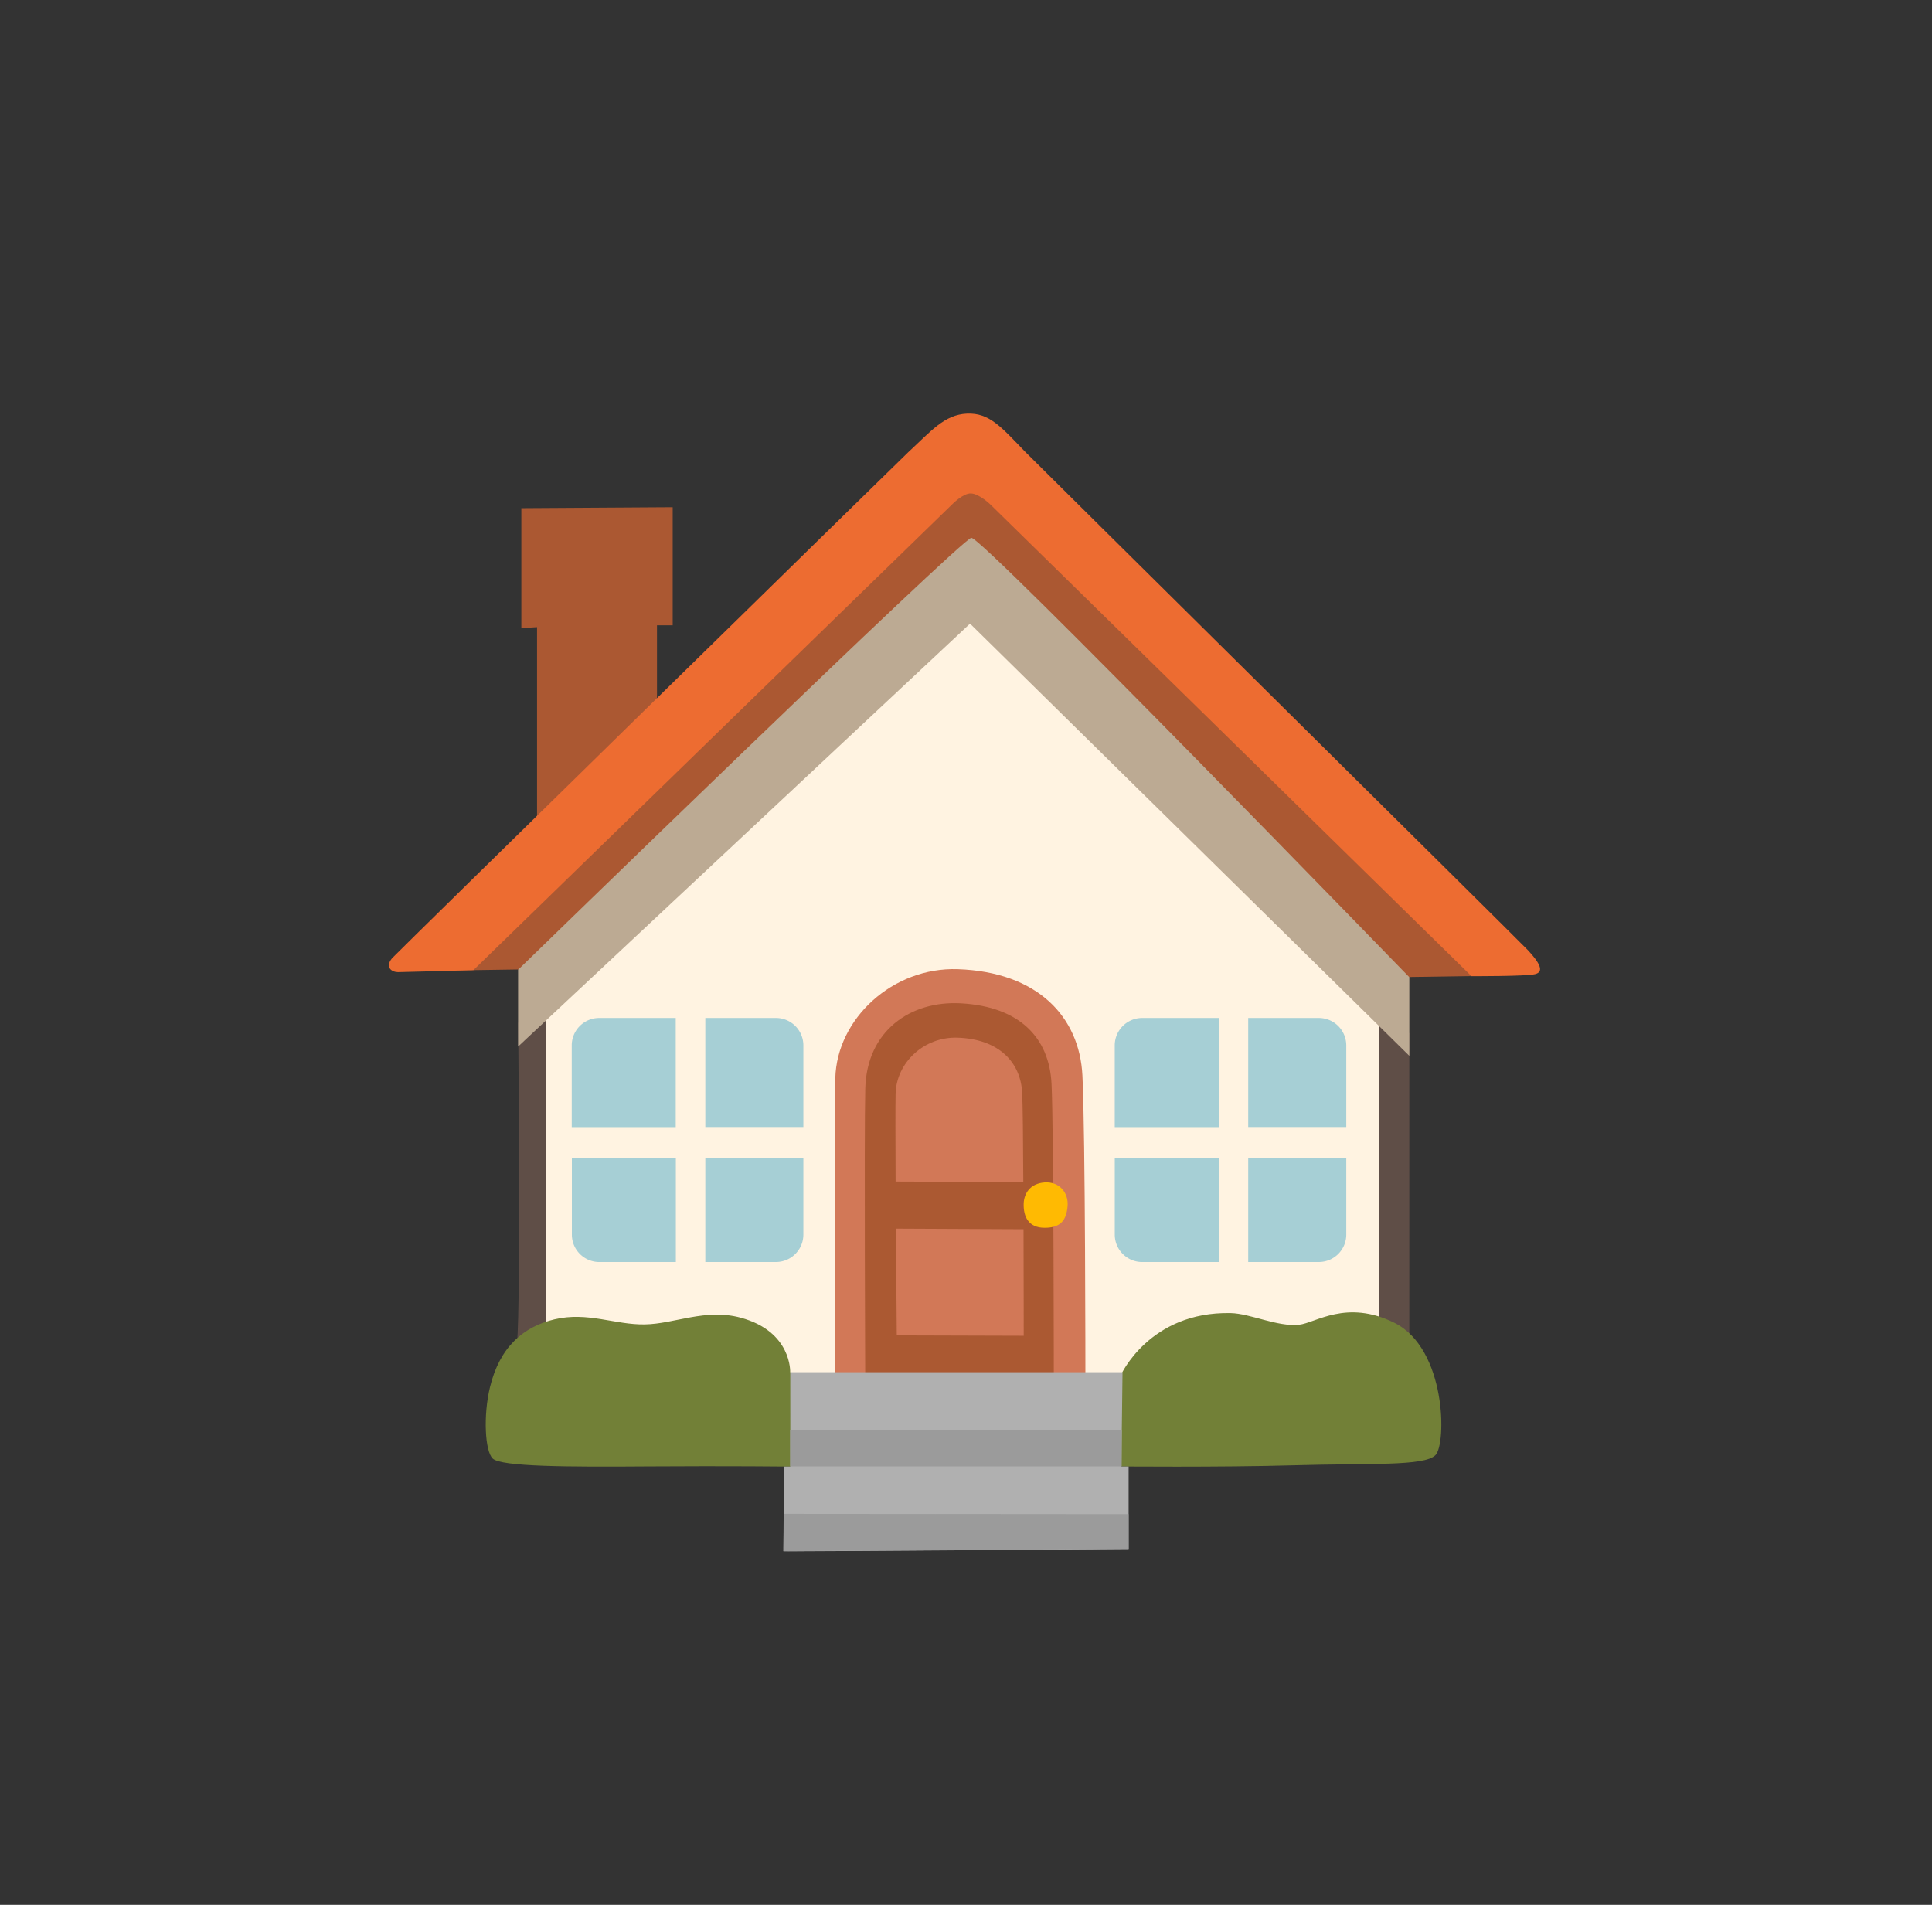 <svg width="71" height="70" viewBox="0 0 71 70" fill="none" xmlns="http://www.w3.org/2000/svg"><rect x="0" y="0" width="71" height="70" fill="#333333" stroke="none"/><path d="M19.736 30.205v-7.158l-.577.035v-4.408l5.562-.035v4.341h-.577v4.205l-4.408 3.02Z" fill="#AB5832"/><path d="M35.538 21.202 19.564 37.254l.122 14.84 31.553-.299.046-15.82-15.746-14.773Z" fill="#FFF3E1"/><path d="m18.966 49.489 1.104-.608V36.899l-1.027.686c-.003 0 .113 11.904-.077 11.904Zm31.722-11.943v11.26l1.103.609v-11.45l-1.103-.42Z" fill="#5F4E47"/><path d="M35.648 22.918 19.04 38.46v-3.92l16.625-15.746 16.127 16.7V38.8L35.648 22.918Z" fill="#BCAA93"/><path d="m17.412 33.87-.973 1.796 2.612-.039s16.295-15.849 16.646-15.863c.425-.017 16.088 16.14 16.088 16.14l2.316-.035-17.38-18.724-2.553-.168-16.756 16.892Z" fill="#AB5832"/><path d="M14.407 35.215c-.274.334-.004.51.218.51.221 0 2.773-.074 2.773-.074l17.593-17.117s.404-.415.692-.401c.313.014.718.411.718.411l17.676 17.329s2.015.007 2.334-.074c.349-.084.173-.415-.256-.876-.317-.34-18.187-18.017-18.482-18.323-.879-.907-1.308-1.434-2.137-1.4-.834.036-1.326.651-2.159 1.418-.246.232-18.854 18.457-18.97 18.597Z" fill="#ED6C31"/><path d="M45.871 41.417h3.604v-2.999a1.01 1.01 0 0 0-1.01-1.009h-2.594v4.008Zm-1.083 0v-4.008h-2.812c-.56 0-1.01.454-1.01 1.01v3.002h3.822v-.004Zm0 1.139h-3.821v2.812c0 .56.453 1.01 1.009 1.01h2.812v-3.822Zm1.083 0v3.821h2.595c.559 0 1.009-.453 1.009-1.009v-2.812H45.87ZM25.92 41.417h3.603v-2.999c0-.559-.453-1.009-1.008-1.009H25.92v4.008Zm-1.087 0v-4.008h-2.812c-.56 0-1.01.454-1.01 1.01v3.002h3.822v-.004Zm.001 1.139h-3.818v2.812c0 .56.453 1.01 1.009 1.01h2.812v-3.822h-.003Zm1.086 0v3.821h2.595c.558 0 1.008-.453 1.008-1.009v-2.812H25.92Z" fill="#A6CFD5"/><path d="M30.697 50.522s-.052-8.698 0-10.895c.053-2.194 2.113-4.092 4.5-4.011 2.953.102 4.472 1.761 4.581 3.902.11 2.141.11 11.138.11 11.138l-9.19-.134Z" fill="#D27857"/><path d="M31.798 50.993s-.042-9.267 0-10.983c.053-2.126 1.656-3.244 3.52-3.139 2.168.123 3.24 1.276 3.325 2.953.084 1.674.084 11.176.084 11.176l-6.929-.007Z" fill="#AB5932"/><path d="M37.606 43.438c-.007-1.526-.02-2.872-.042-3.283-.056-1.108-.844-1.97-2.373-2.022-1.234-.042-2.25.921-2.278 2.057-.01.418-.007 1.733 0 3.23l4.693.018Zm-4.682 1.712c.014 2.043.032 3.924.032 3.924l4.665.014s0-1.874-.007-3.916l-4.69-.022Z" fill="#D27857"/><path d="M37.62 44.222c-.017.496.183.897.77.897s.802-.275.844-.805c.035-.475-.292-.897-.844-.862-.548.039-.756.422-.77.77Z" fill="#FFBA02"/><path d="M40.988 53.89s3.825.038 6.589-.042c2.763-.081 4.763.042 5.175-.373.41-.411.404-3.916-1.512-4.866-1.762-.872-2.9.014-3.505.074-.798.081-1.786-.415-2.51-.429-2.992-.063-4.04 2.289-4.04 2.289l-.197 3.347Zm-22.88-.288c.32.299 2.763.31 5.713.288 2.95-.02 5.322.007 5.322.007l.493-2.977-.598-.496s.067-1.49-1.814-2c-1.3-.352-2.433.228-3.526.246-1.093.02-2.102-.475-3.319-.187-1.132.267-2.014 1.006-2.373 2.496-.25 1.034-.186 2.352.102 2.623Z" fill="#728037"/><path d="m28.792 57.005.025-3.11h.228l-.003-3.467h12.21l-.043 3.466h.267v3.03c-.003-.003-12.684.099-12.684.081Z" fill="#B0B0B0"/><path d="M41.473 55.644v1.276l-12.684.085.01-1.371 12.674.01Zm-12.435-3.1 12.182.004v1.342H29.038v-1.346Z" fill="#9B9B9B"/></svg>
